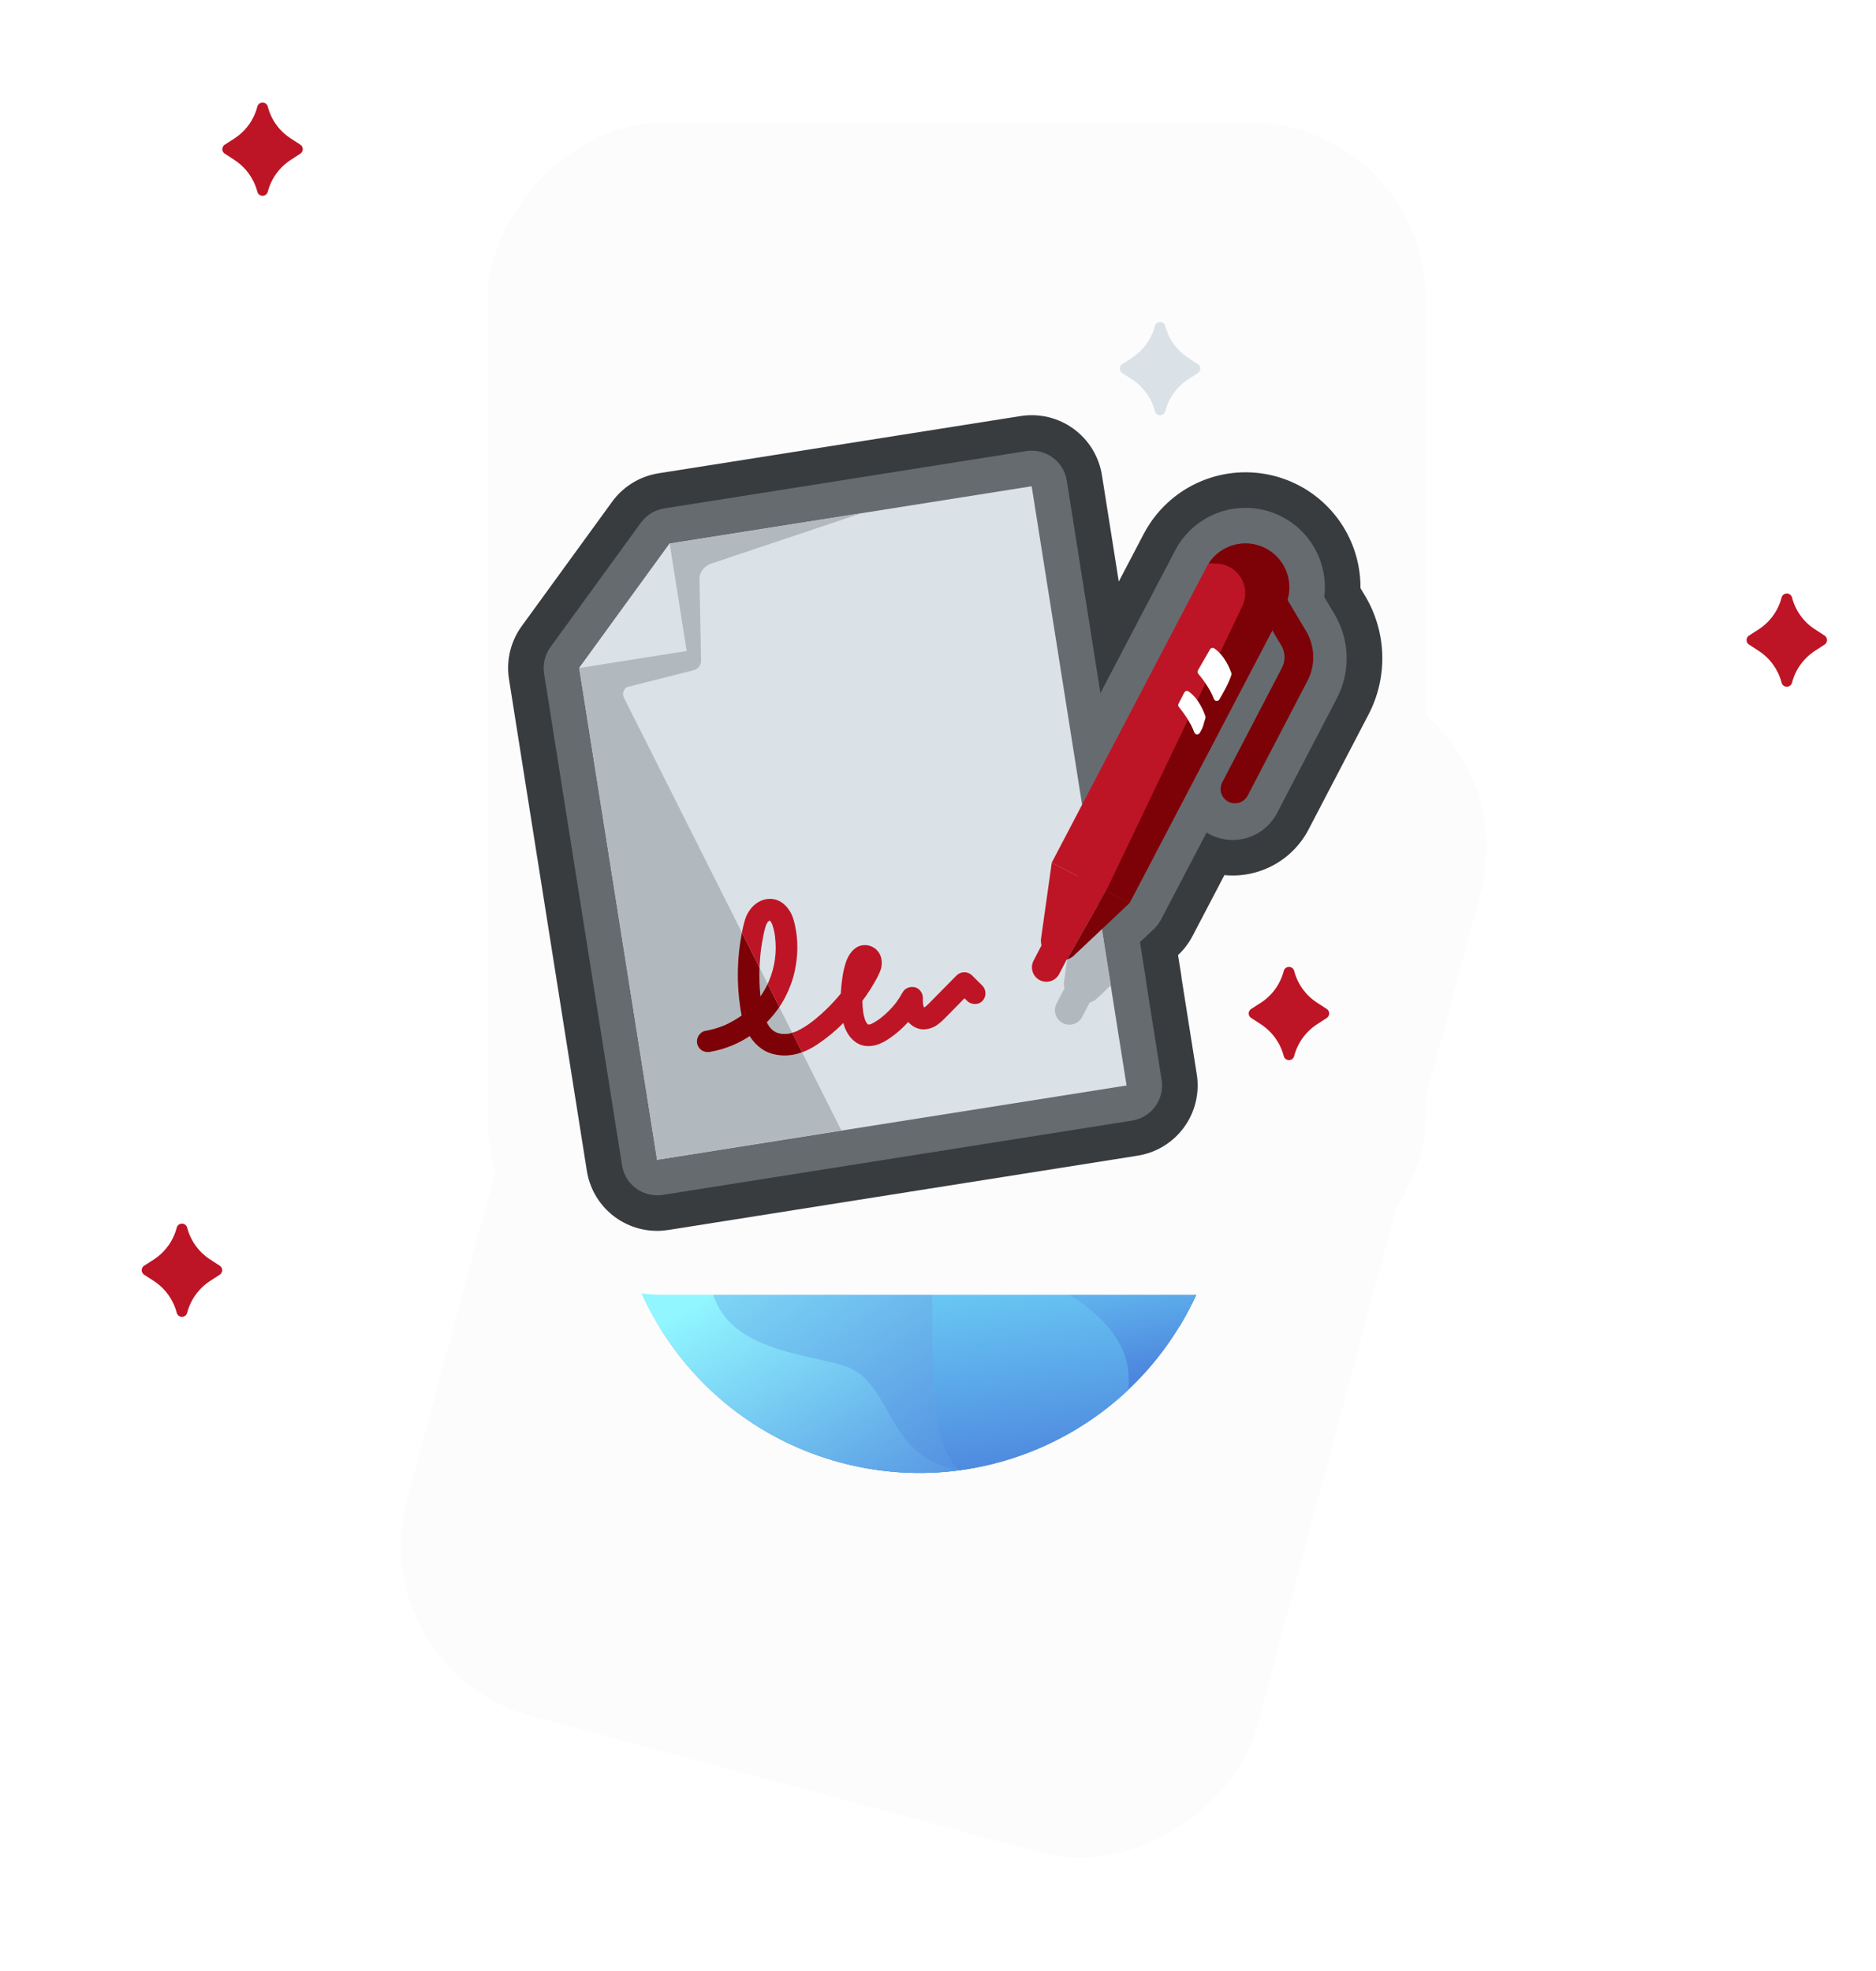 <svg width="256" height="269" viewBox="0 0 256 269" fill="none" xmlns="http://www.w3.org/2000/svg">
<g filter="url(#filter0_d_3687_16635)">
<g clip-path="url(#clip0_3687_16635)">
<rect width="120" height="166" rx="24" transform="matrix(-0.966 -0.259 -0.259 0.966 208.245 34.712)" fill="#FCFCFD"/>
<path d="M114.706 135.606C92.559 129.672 79.417 106.908 85.351 84.761C91.285 62.614 114.049 49.471 136.196 55.405C158.343 61.339 171.486 84.103 165.552 106.25C159.618 128.397 136.853 141.54 114.706 135.606Z" fill="url(#paint0_linear_3687_16635)"/>
<path fill-rule="evenodd" clip-rule="evenodd" d="M166.879 92.651C162.291 93.69 157.648 91.927 152.95 87.361C145.156 79.787 143.476 75.738 132.784 80.113C122.092 84.489 117.26 76.414 111.438 69.466C108.907 66.445 104.893 63.539 100.561 62.278C93.365 67.66 87.857 75.407 85.351 84.761C83.426 91.944 83.508 99.193 85.254 105.911C121.885 111.678 147.104 115.413 160.911 117.116C162.921 113.814 164.501 110.174 165.552 106.251C166.773 101.693 167.186 97.109 166.879 92.651Z" fill="url(#paint1_linear_3687_16635)"/>
<path fill-rule="evenodd" clip-rule="evenodd" d="M99.866 77.405L113.548 71.827L117.57 68.127L121.228 72.487L125.107 90.983L95.665 85.381L99.866 77.405Z" fill="url(#paint2_linear_3687_16635)"/>
<path opacity="0.1" d="M122.341 106.85C114.257 104.684 109.46 96.375 111.626 88.291C113.792 80.207 122.101 75.41 130.185 77.576C138.268 79.742 143.065 88.051 140.899 96.135C138.733 104.218 130.424 109.016 122.341 106.85Z" fill="url(#paint3_linear_3687_16635)"/>
<path d="M123.733 101.922C118.344 100.478 115.146 94.939 116.59 89.549C118.034 84.16 123.573 80.962 128.962 82.406C134.351 83.85 137.549 89.389 136.105 94.779C134.661 100.168 129.122 103.366 123.733 101.922Z" fill="url(#paint4_linear_3687_16635)"/>
<path fill-rule="evenodd" clip-rule="evenodd" d="M110.194 83.535L117.008 75.97L117.57 68.127L121.228 72.487L125.107 90.983L95.665 85.381L110.194 83.535Z" fill="url(#paint5_linear_3687_16635)"/>
<path fill-rule="evenodd" clip-rule="evenodd" d="M156.133 109.135C159.864 102.221 161.211 95.792 160.174 89.847L160.67 89.604C162.773 95.288 162.675 101.301 160.379 107.643L157.973 108.733L156.133 109.135Z" fill="url(#paint6_linear_3687_16635)"/>
<path fill-rule="evenodd" clip-rule="evenodd" d="M156.133 109.135C159.864 102.221 161.211 95.792 160.174 89.847C161.732 95.426 160.999 101.721 157.973 108.733C157.973 108.733 157.36 108.867 156.133 109.135Z" fill="url(#paint7_linear_3687_16635)"/>
<path fill-rule="evenodd" clip-rule="evenodd" d="M160.597 89.964C158.895 90.695 158.017 91.599 157.961 92.675C157.304 92.108 157.068 91.482 157.251 90.797C157.527 89.769 159.022 88.9 160.514 89.694L160.551 89.827L160.597 89.964Z" fill="url(#paint8_linear_3687_16635)"/>
<path fill-rule="evenodd" clip-rule="evenodd" d="M160.821 89.55C158.933 87.656 157.182 87.489 155.568 89.05C157.009 88.898 158.104 89.003 158.854 89.365C159.604 89.727 160.248 89.852 160.784 89.74L160.821 89.55Z" fill="url(#paint9_linear_3687_16635)"/>
<path fill-rule="evenodd" clip-rule="evenodd" d="M160.563 90.016C160.835 88.563 160.688 87.484 160.123 86.779C159.557 86.073 158.495 85.943 156.936 86.388C158.64 87.042 159.618 87.859 159.87 88.837C160.122 89.816 160.353 90.209 160.563 90.016Z" fill="url(#paint10_linear_3687_16635)"/>
<path fill-rule="evenodd" clip-rule="evenodd" d="M160.763 89.616C162.196 88.114 163.357 87.811 164.247 88.708C164.217 87.641 163.774 87.005 162.918 86.798C162.062 86.591 161.234 87.517 160.436 89.574L160.763 89.616Z" fill="url(#paint11_linear_3687_16635)"/>
<path fill-rule="evenodd" clip-rule="evenodd" d="M160.692 89.913C162.435 89.826 163.399 90.535 163.586 92.039C164.368 91.08 164.344 90.198 163.516 89.392C162.687 88.586 161.625 88.684 160.329 89.686L160.692 89.913Z" fill="url(#paint12_linear_3687_16635)"/>
<path d="M160.687 90.19C160.465 90.131 160.334 89.903 160.393 89.682C160.453 89.46 160.68 89.329 160.902 89.388C161.123 89.448 161.255 89.675 161.195 89.897C161.136 90.118 160.908 90.25 160.687 90.19Z" fill="url(#paint13_linear_3687_16635)"/>
<path d="M160.116 90.181C159.894 90.121 159.763 89.894 159.822 89.672C159.881 89.451 160.109 89.32 160.33 89.379C160.552 89.438 160.683 89.666 160.624 89.887C160.565 90.109 160.337 90.24 160.116 90.181Z" fill="url(#paint14_linear_3687_16635)"/>
<path fill-rule="evenodd" clip-rule="evenodd" d="M94.772 67.524C90.43 72.277 87.132 78.113 85.351 84.761C84.573 87.665 84.123 90.579 83.978 93.465C87.403 94.276 89.558 94.487 90.445 94.101C92.15 93.357 104.139 92.628 126.414 91.912C119.086 86.436 113.863 82.648 110.744 80.55L102.739 69.713L98.09 70.398L94.772 67.524Z" fill="url(#paint15_linear_3687_16635)"/>
<path fill-rule="evenodd" clip-rule="evenodd" d="M93.968 68.43C90.022 73.011 87.02 78.53 85.351 84.761C84.573 87.665 84.123 90.579 83.978 93.465C87.403 94.275 89.558 94.487 90.445 94.1C92.15 93.357 104.14 92.628 126.414 91.912L107.346 83.158L94.888 81.307L97.341 75.018L93.968 68.43Z" fill="url(#paint16_linear_3687_16635)"/>
<path fill-rule="evenodd" clip-rule="evenodd" d="M166.707 100.192C156.942 95.705 144.535 93.078 129.486 92.311C144.59 102.055 155.085 110.291 160.97 117.019C162.952 113.743 164.511 110.135 165.552 106.251C166.093 104.232 166.475 102.208 166.707 100.192Z" fill="url(#paint17_linear_3687_16635)"/>
<path fill-rule="evenodd" clip-rule="evenodd" d="M141.569 108.436L143.433 108.164L145.909 107.244C148.642 101.077 149.158 95.086 147.458 89.269L146.945 89.477C147.566 95.48 145.773 101.8 141.569 108.436Z" fill="url(#paint18_linear_3687_16635)"/>
<path fill-rule="evenodd" clip-rule="evenodd" d="M141.57 108.436C142.812 108.254 143.433 108.163 143.433 108.163C146.94 101.379 148.111 95.151 146.946 89.477C147.566 95.48 145.774 101.799 141.57 108.436Z" fill="url(#paint19_linear_3687_16635)"/>
<path fill-rule="evenodd" clip-rule="evenodd" d="M147.36 89.624L147.323 89.483L147.296 89.348C145.863 88.452 144.31 89.215 143.964 90.221C143.733 90.891 143.925 91.532 144.541 92.143C144.671 91.074 145.611 90.234 147.36 89.624Z" fill="url(#paint20_linear_3687_16635)"/>
<path fill-rule="evenodd" clip-rule="evenodd" d="M147.329 89.302C146.118 86.917 144.504 86.218 142.487 87.204C143.904 87.505 144.913 87.943 145.515 88.519C146.117 89.095 146.69 89.412 147.235 89.472L147.329 89.302Z" fill="url(#paint21_linear_3687_16635)"/>
<path fill-rule="evenodd" clip-rule="evenodd" d="M147.345 89.57C147.913 88.205 147.994 87.119 147.588 86.311C147.181 85.504 146.169 85.155 144.552 85.266C146.083 86.26 146.87 87.262 146.913 88.272C146.955 89.282 147.1 89.715 147.345 89.57Z" fill="url(#paint22_linear_3687_16635)"/>
<path fill-rule="evenodd" clip-rule="evenodd" d="M147.549 89.288C149.083 87.889 150.263 87.668 151.088 88.624C151.132 87.559 150.735 86.893 149.895 86.627C149.055 86.361 148.166 87.226 147.225 89.223L147.549 89.288Z" fill="url(#paint23_linear_3687_16635)"/>
<path fill-rule="evenodd" clip-rule="evenodd" d="M147.458 89.579C149.202 89.614 150.115 90.388 150.196 91.901C151.043 91 151.081 90.118 150.311 89.256C149.541 88.394 148.474 88.418 147.112 89.327L147.458 89.579Z" fill="url(#paint24_linear_3687_16635)"/>
<path d="M147.46 89.864C147.239 89.804 147.107 89.577 147.167 89.355C147.226 89.134 147.454 89.002 147.675 89.062C147.897 89.121 148.028 89.349 147.969 89.57C147.909 89.792 147.682 89.923 147.46 89.864Z" fill="url(#paint25_linear_3687_16635)"/>
<path d="M146.892 89.814C146.67 89.755 146.539 89.527 146.598 89.306C146.658 89.085 146.885 88.953 147.107 89.012C147.328 89.072 147.46 89.299 147.4 89.521C147.341 89.742 147.113 89.874 146.892 89.814Z" fill="url(#paint26_linear_3687_16635)"/>
<path fill-rule="evenodd" clip-rule="evenodd" d="M164.18 110.47C163.745 109.026 162.522 107.883 160.511 107.041C155.184 104.812 158.328 98.887 150.955 97.933C143.582 96.98 135.186 93.406 129.552 92.345L140.742 107.572L162.639 113.979C163.202 112.843 163.717 111.672 164.18 110.47Z" fill="url(#paint27_linear_3687_16635)"/>
<path fill-rule="evenodd" clip-rule="evenodd" d="M163.295 112.59C142.67 93.185 116.452 84.947 84.641 87.875C80.668 109.003 93.597 129.95 114.706 135.606C134.647 140.949 155.089 130.826 163.295 112.59Z" fill="url(#paint28_linear_3687_16635)"/>
<path fill-rule="evenodd" clip-rule="evenodd" d="M132.22 136.476C128.88 133.099 127.558 127.42 128.286 120.397C129.986 104.014 125.081 96.721 104.125 97.048C91.385 97.247 84.802 94.721 84.374 89.469C81.323 110.047 94.128 130.092 114.707 135.606C120.611 137.188 126.559 137.414 132.22 136.476Z" fill="url(#paint29_linear_3687_16635)"/>
<path fill-rule="evenodd" clip-rule="evenodd" d="M153.932 125.718C154.593 120.857 151.991 116.564 146.125 112.841C133.923 105.096 133.756 92.418 120.845 94.51C112.237 95.906 106.147 96.739 102.575 97.011C118.568 96.801 126.744 101.101 127.103 109.911C127.552 120.95 126.299 132.36 130.907 136.672C139.571 135.52 147.633 131.646 153.932 125.718Z" fill="url(#paint30_linear_3687_16635)"/>
<path fill-rule="evenodd" clip-rule="evenodd" d="M130.946 136.667C120.504 135.005 122.03 124.219 114.819 122.287C107.592 120.35 97.97 119.783 96.78 110.305C96.077 104.712 91.793 99.667 83.928 95.169C83.765 113.64 96.037 130.604 114.707 135.606C120.17 137.07 125.67 137.373 130.946 136.667L130.946 136.667Z" fill="url(#paint31_linear_3687_16635)"/>
<path fill-rule="evenodd" clip-rule="evenodd" d="M160.465 77.65C160.196 75.364 159.169 74.165 157.385 74.055C154.708 73.89 154.851 76.339 152.108 73.987C149.366 71.634 146.162 73.817 146.162 73.817C146.162 73.817 150.93 75.095 160.465 77.65Z" fill="url(#paint32_linear_3687_16635)"/>
<path fill-rule="evenodd" clip-rule="evenodd" d="M114.642 59.165C125.462 62.064 130.872 63.514 130.872 63.514C130.872 63.514 128.962 59.551 124.933 60.306C120.903 61.062 122.433 58.736 119.708 57.38C117.892 56.476 116.203 57.071 114.642 59.165Z" fill="url(#paint33_linear_3687_16635)"/>
</g>
</g>
<g clip-path="url(#clip1_3687_16635)">
<rect width="128" height="160" rx="24" transform="matrix(-1 8.74228e-08 8.74228e-08 1 194.524 16.71)" fill="#FCFCFD"/>
<path d="M89.662 163.14C88.509 163.136 87.395 162.722 86.52 161.972C85.644 161.222 85.064 160.184 84.885 159.046L75.291 98.514C75.291 98.476 75.28 98.436 75.275 98.398L74.246 91.93C74.147 91.301 74.172 90.658 74.321 90.038C74.469 89.419 74.739 88.835 75.114 88.32L87.459 71.338C88.212 70.297 89.349 69.597 90.618 69.393L97.206 68.351L97.324 68.334L140.02 61.572C140.65 61.471 141.293 61.496 141.913 61.644C142.533 61.793 143.118 62.062 143.634 62.437C144.15 62.811 144.587 63.284 144.92 63.828C145.253 64.371 145.475 64.975 145.575 65.605L150.164 94.601L160.357 75.134C160.519 74.823 160.701 74.512 160.892 74.219C162.17 72.266 164.044 70.776 166.236 69.974C168.428 69.172 170.82 69.099 173.057 69.766C175.294 70.434 177.255 71.806 178.649 73.679C180.043 75.551 180.794 77.824 180.792 80.158C180.792 80.6 180.765 81.042 180.711 81.481L182.078 83.774C183.122 85.511 183.701 87.487 183.76 89.513C183.818 91.538 183.354 93.545 182.412 95.339L174.261 110.977C173.427 112.578 171.991 113.782 170.27 114.324C168.548 114.867 166.681 114.703 165.08 113.87C164.933 113.793 164.786 113.712 164.651 113.627L158.427 125.514C158.177 125.991 157.85 126.424 157.458 126.794L155.561 128.581L156.375 133.726C156.399 133.873 156.416 134.032 156.425 134.187L158.517 147.39C158.617 148.019 158.591 148.662 158.443 149.282C158.294 149.901 158.024 150.486 157.65 151.001C157.275 151.516 156.803 151.953 156.259 152.286C155.716 152.619 155.113 152.841 154.483 152.941L90.422 163.084C90.171 163.122 89.916 163.14 89.662 163.14ZM84.893 97.113L93.704 152.738L148.184 144.113L146.772 135.258C146.747 135.106 146.73 134.953 146.722 134.8L145.576 127.569C145.454 126.788 145.524 125.99 145.78 125.242C146.036 124.495 146.471 123.822 147.046 123.281L150.214 120.289L169.145 84.127C169.512 83.427 170.044 82.827 170.694 82.379C170.681 81.749 170.79 81.123 171.015 80.534C171.064 80.41 171.089 80.277 171.09 80.143C171.09 79.9 171.012 79.663 170.867 79.468C170.722 79.272 170.518 79.129 170.285 79.059C170.052 78.988 169.803 78.995 169.574 79.078C169.345 79.161 169.15 79.316 169.016 79.519C169.002 79.539 168.985 79.567 168.958 79.616L151.962 112.087C151.489 112.99 150.743 113.722 149.831 114.177C148.918 114.632 147.885 114.789 146.879 114.623C145.872 114.458 144.943 113.98 144.224 113.257C143.505 112.533 143.032 111.602 142.873 110.594L136.751 71.916L98.731 77.936L98.61 77.953L94.126 78.662L84.15 92.394L84.877 96.997L84.893 97.113Z" fill="#393C3F"/>
<path d="M89.659 167.99C87.349 167.988 85.116 167.163 83.36 165.663C81.605 164.162 80.442 162.084 80.082 159.803L70.497 99.267C70.488 99.213 70.481 99.157 70.472 99.103L69.456 92.68C69.257 91.421 69.308 90.136 69.605 88.897C69.903 87.657 70.442 86.489 71.191 85.458L83.53 68.477C85.043 66.396 87.32 65.001 89.862 64.597L96.45 63.555L96.615 63.53L139.271 56.784C141.812 56.382 144.409 57.006 146.49 58.518C148.572 60.031 149.967 62.308 150.37 64.849L152.669 79.371L156.064 72.885C156.3 72.431 156.559 71.99 156.839 71.562C158.688 68.734 161.4 66.578 164.573 65.415C167.746 64.253 171.209 64.147 174.447 65.112C177.686 66.077 180.526 68.062 182.544 70.772C184.563 73.482 185.653 76.771 185.651 80.15C185.651 80.188 185.651 80.226 185.651 80.265L186.254 81.276C187.726 83.722 188.542 86.506 188.625 89.359C188.708 92.213 188.053 95.039 186.726 97.567L178.564 113.216C177.488 115.278 175.82 116.972 173.775 118.081C171.73 119.189 169.4 119.661 167.085 119.437L162.726 127.763C162.226 128.718 161.571 129.583 160.787 130.322L160.754 130.353L161.174 132.964C161.208 133.179 161.236 133.395 161.255 133.612L163.313 146.628C163.512 147.886 163.462 149.172 163.164 150.41C162.867 151.649 162.328 152.818 161.579 153.848C160.83 154.879 159.885 155.752 158.799 156.418C157.712 157.083 156.506 157.529 155.247 157.728L91.186 167.871C90.682 167.95 90.173 167.991 89.663 167.991L89.659 167.99ZM80.073 97.699L80.08 97.758L89.665 158.286L80.073 97.699ZM89.688 96.402L97.73 147.189L142.626 140.082L141.982 136.017C141.947 135.801 141.921 135.585 141.902 135.369L140.788 128.326C140.54 126.767 140.678 125.171 141.187 123.676C141.697 122.182 142.564 120.835 143.713 119.752L144.5 119.017C142.835 118.445 141.357 117.429 140.225 116.08C139.094 114.731 138.352 113.099 138.079 111.359L132.715 77.464L99.493 82.725L99.325 82.75L96.873 83.138L89.257 93.62L89.672 96.238C89.672 96.29 89.681 96.346 89.688 96.402ZM151.55 134.268L151.565 134.499L151.599 134.712L151.584 134.481L151.55 134.268ZM160.132 111.815L154.136 123.269L153.057 124.285L154.136 123.268L160.132 111.815ZM175.93 80.422C175.901 81.057 175.77 81.683 175.542 82.275L175.601 84.897L173.438 86.384L160.996 110.145L162.76 106.764L167.186 109.482C167.23 109.509 167.274 109.534 167.319 109.557C167.675 109.746 168.082 109.818 168.481 109.76C168.791 109.718 169.086 109.603 169.341 109.424C169.597 109.245 169.806 109.008 169.951 108.731L178.107 93.093C178.664 92.032 178.939 90.845 178.904 89.647C178.869 88.449 178.527 87.28 177.909 86.253L175.69 82.533L175.892 80.883C175.911 80.726 175.924 80.575 175.93 80.422ZM175.87 79.288C175.907 79.546 175.927 79.805 175.93 80.065C175.928 79.805 175.91 79.546 175.874 79.288H175.87ZM175.87 79.278C175.869 79.282 175.869 79.285 175.87 79.288C175.87 79.284 175.872 79.279 175.874 79.275L175.87 79.278ZM164.783 77.136C164.745 77.204 164.706 77.272 164.671 77.339C164.712 77.27 164.749 77.203 164.787 77.136H164.783ZM165.171 76.551C165.106 76.637 165.045 76.725 164.984 76.814C165.049 76.723 165.111 76.637 165.175 76.551H165.171ZM117.167 70.103L98.029 73.134L97.91 73.151L97.967 73.142L117.167 70.103Z" fill="#393C3F"/>
<path d="M89.662 163.14C88.509 163.136 87.395 162.722 86.52 161.972C85.644 161.222 85.064 160.184 84.885 159.046L75.291 98.514C75.291 98.476 75.28 98.436 75.275 98.398L74.246 91.93C74.147 91.301 74.172 90.658 74.321 90.038C74.469 89.419 74.739 88.835 75.114 88.32L87.459 71.338C88.212 70.297 89.349 69.597 90.618 69.393L97.206 68.351L97.324 68.334L140.02 61.572C140.65 61.471 141.293 61.496 141.913 61.644C142.533 61.793 143.118 62.062 143.634 62.437C144.15 62.811 144.587 63.284 144.92 63.828C145.253 64.371 145.475 64.975 145.575 65.605L150.164 94.601L160.357 75.134C160.519 74.823 160.701 74.512 160.892 74.219C162.17 72.266 164.044 70.776 166.236 69.974C168.428 69.172 170.82 69.099 173.057 69.766C175.294 70.434 177.255 71.806 178.649 73.679C180.043 75.551 180.794 77.824 180.792 80.158C180.792 80.6 180.765 81.042 180.711 81.481L182.078 83.774C183.122 85.511 183.701 87.487 183.76 89.513C183.818 91.538 183.354 93.545 182.412 95.339L174.261 110.977C173.427 112.578 171.991 113.782 170.27 114.324C168.548 114.867 166.681 114.703 165.08 113.87C164.933 113.793 164.786 113.712 164.651 113.627L158.427 125.514C158.177 125.991 157.85 126.424 157.458 126.794L155.561 128.581L156.375 133.726C156.399 133.873 156.416 134.032 156.425 134.187L158.517 147.39C158.617 148.019 158.591 148.662 158.443 149.282C158.294 149.901 158.024 150.486 157.65 151.001C157.275 151.516 156.803 151.953 156.259 152.286C155.716 152.619 155.113 152.841 154.483 152.941L90.422 163.084C90.171 163.122 89.916 163.14 89.662 163.14ZM84.893 97.113L93.704 152.738L148.184 144.113L146.772 135.258C146.747 135.106 146.73 134.953 146.722 134.8L145.576 127.569C145.454 126.788 145.524 125.99 145.78 125.242C146.036 124.495 146.471 123.822 147.046 123.281L150.214 120.289L169.145 84.127C169.512 83.427 170.044 82.827 170.694 82.379C170.681 81.749 170.79 81.123 171.015 80.534C171.064 80.41 171.089 80.277 171.09 80.143C171.09 79.9 171.012 79.663 170.867 79.468C170.722 79.272 170.518 79.129 170.285 79.059C170.052 78.988 169.803 78.995 169.574 79.078C169.345 79.161 169.15 79.316 169.016 79.519C169.002 79.539 168.985 79.567 168.958 79.616L151.962 112.087C151.489 112.99 150.743 113.722 149.831 114.177C148.918 114.632 147.885 114.789 146.879 114.623C145.872 114.458 144.943 113.98 144.224 113.257C143.505 112.533 143.032 111.602 142.873 110.594L136.751 71.916L98.731 77.936L98.61 77.953L94.126 78.662L84.15 92.394L84.877 96.997L84.893 97.113Z" fill="#666B70"/>
<path d="M153.73 148.147L101.24 156.455L98.214 156.935L89.669 158.287L80.084 97.755H80.086L79.042 91.168L84.707 83.371L86.596 80.772L87.846 79.053L88.634 77.969L91.384 74.185L97.97 73.142L97.971 73.143L104.619 72.091L117.597 70.037L140.783 66.365L149.551 121.75L152.017 137.326L153.73 148.147Z" fill="#DAE2E7"/>
<path d="M151.584 134.481L149.555 136.392C149.295 136.59 149.001 136.739 148.688 136.833L147.672 138.791C147.553 139.021 147.389 139.225 147.191 139.391C146.993 139.557 146.764 139.682 146.517 139.76C146.27 139.838 146.01 139.866 145.753 139.843C145.495 139.821 145.244 139.747 145.015 139.628C144.785 139.508 144.582 139.345 144.415 139.146C144.249 138.948 144.124 138.719 144.046 138.472C143.968 138.225 143.94 137.966 143.963 137.708C143.985 137.45 144.059 137.2 144.178 136.97L145.259 134.889C145.196 134.634 145.169 134.373 145.179 134.111L146.662 123.595L149.12 118.904L151.584 134.481Z" fill="#B1B9BF"/>
<path d="M93.701 88.847L93.341 88.438C93.363 88.412 93.383 88.385 93.404 88.357L93.701 88.847Z" fill="#B1B9BF"/>
<path d="M98.643 140.035L98.865 139.938C98.909 139.92 98.951 139.904 98.994 139.885L98.643 140.035Z" fill="#B1B9BF"/>
<path d="M101.597 138.304L101.303 138.535L101.407 138.451C101.466 138.404 101.532 138.354 101.597 138.304Z" fill="#B1B9BF"/>
<path d="M103.604 136.235C103.527 136.335 103.449 136.434 103.373 136.529C103.413 136.478 103.454 136.425 103.491 136.372C103.527 136.319 103.567 136.282 103.604 136.235Z" fill="#B1B9BF"/>
<path d="M103.838 136.536L103.869 136.754C103.876 136.813 103.882 136.872 103.891 136.93C103.875 136.8 103.856 136.669 103.838 136.536Z" fill="#B1B9BF"/>
<path d="M104.415 139.072C104.436 139.118 104.456 139.162 104.475 139.206L104.564 139.425L104.415 139.072Z" fill="#B1B9BF"/>
<path d="M103.778 135.977C103.649 134.681 103.607 133.378 103.653 132.077L104.761 134.282C104.479 134.872 104.15 135.438 103.778 135.977Z" fill="#B1B9BF"/>
<path d="M105.325 140.526C105.377 140.566 105.431 140.606 105.487 140.644C105.543 140.682 105.577 140.719 105.624 140.756C105.524 140.679 105.425 140.601 105.325 140.526Z" fill="#B1B9BF"/>
<path d="M105.813 140.868L105.977 140.93C106.04 140.961 106.103 140.989 106.166 141.017L105.813 140.868Z" fill="#B1B9BF"/>
<path d="M106.426 141.08C106.49 141.08 106.555 141.095 106.62 141.099C106.685 141.104 106.751 141.124 106.818 141.132L106.426 141.08Z" fill="#B1B9BF"/>
<path d="M104.694 139.466C105.305 138.845 105.857 138.168 106.344 137.446L108.108 140.955C107.915 141.011 107.719 141.057 107.52 141.092C107.588 141.092 107.654 141.08 107.719 141.071L107.326 141.124C107.388 141.115 107.451 141.105 107.512 141.093C107.215 141.121 106.916 141.121 106.619 141.093C106.401 141.054 106.187 140.998 105.978 140.924C105.808 140.84 105.644 140.744 105.487 140.637C105.317 140.49 105.159 140.33 105.014 140.158C105.048 140.207 105.085 140.255 105.12 140.305C105.042 140.207 104.966 140.108 104.889 140.011C104.928 140.062 104.969 140.111 105.013 140.158C104.871 139.956 104.743 139.745 104.629 139.526L104.694 139.466Z" fill="#B1B9BF"/>
<path d="M109.453 143.624L114.804 154.271L98.209 156.935L89.664 158.287L80.08 97.755L79.036 91.168L84.701 83.377L86.591 80.778L87.84 79.058L88.628 77.975L91.378 74.191L97.965 73.148L104.611 72.095L117.59 70.037L97.042 76.924C96.632 77.061 96.267 77.307 95.986 77.635C95.704 77.964 95.516 78.362 95.443 78.788L95.666 90.154C95.672 90.454 95.576 90.747 95.394 90.986C95.212 91.224 94.954 91.394 94.664 91.468L85.523 93.784C85.295 93.939 85.132 94.173 85.063 94.44C84.994 94.707 85.024 94.991 85.148 95.237L101.245 127.283C100.582 130.637 100.502 134.079 101.007 137.46C101.06 137.836 101.124 138.216 101.21 138.591C100.473 139.117 99.685 139.569 98.858 139.937C97.998 140.291 97.101 140.549 96.185 140.709C95.841 140.769 95.474 141.097 95.303 141.388C95.107 141.733 95.054 142.142 95.156 142.526C95.261 142.896 95.504 143.212 95.835 143.408C96.186 143.59 96.589 143.642 96.975 143.555C98.878 143.213 100.691 142.486 102.303 141.419C102.732 142.104 103.292 142.698 103.953 143.164C104.73 143.718 105.667 143.968 106.606 144.046C107.575 144.119 108.548 143.975 109.453 143.624Z" fill="#B1B9BF"/>
<path d="M108.11 140.955C107.916 141.012 107.72 141.057 107.522 141.092C107.589 141.092 107.656 141.08 107.72 141.071L107.328 141.124C107.39 141.115 107.453 141.105 107.513 141.093C107.216 141.121 106.917 141.121 106.621 141.093C106.687 141.107 106.752 141.118 106.819 141.126L106.427 141.074C106.491 141.074 106.556 141.089 106.621 141.093C106.403 141.055 106.188 140.998 105.98 140.924C106.043 140.955 106.106 140.983 106.169 141.011L105.817 140.864L105.98 140.926C105.81 140.841 105.646 140.746 105.489 140.639C105.533 140.677 105.578 140.714 105.626 140.751C105.526 140.674 105.427 140.596 105.332 140.522C105.383 140.561 105.437 140.601 105.493 140.639C105.323 140.492 105.165 140.332 105.02 140.16C105.054 140.208 105.09 140.257 105.126 140.307C105.048 140.208 104.971 140.11 104.895 140.013C104.934 140.064 104.975 140.113 105.018 140.16C104.877 139.958 104.749 139.747 104.635 139.528L104.698 139.465C105.308 138.844 105.859 138.168 106.346 137.446L104.758 134.283C104.476 134.872 104.147 135.439 103.775 135.976C103.646 134.681 103.604 133.378 103.65 132.076L101.242 127.284C100.579 130.638 100.499 134.08 101.004 137.461C101.057 137.837 101.121 138.217 101.207 138.591C100.47 139.118 99.682 139.569 98.855 139.938C98.899 139.92 98.941 139.904 98.984 139.885L98.633 140.032L98.855 139.935C97.995 140.289 97.099 140.547 96.182 140.707C95.838 140.767 95.471 141.095 95.3 141.386C95.104 141.731 95.051 142.14 95.153 142.524C95.258 142.894 95.501 143.21 95.832 143.406C96.183 143.588 96.587 143.64 96.972 143.553C98.875 143.211 100.688 142.484 102.3 141.417C102.729 142.102 103.289 142.695 103.95 143.162C104.727 143.716 105.664 143.966 106.603 144.044C107.571 144.114 108.543 143.967 109.448 143.613L108.11 140.955ZM104.557 139.425L104.41 139.072C104.43 139.118 104.451 139.162 104.47 139.206L104.557 139.425ZM103.885 136.926C103.869 136.795 103.85 136.664 103.832 136.532L103.863 136.75C103.876 136.813 103.882 136.872 103.891 136.93L103.885 136.926ZM103.601 136.231C103.525 136.331 103.447 136.429 103.371 136.525C103.41 136.473 103.451 136.42 103.488 136.367C103.525 136.314 103.57 136.282 103.607 136.235L103.601 136.231ZM101.595 138.299L101.301 138.53L101.405 138.446C101.47 138.403 101.536 138.353 101.601 138.303L101.595 138.299Z" fill="#7C0207"/>
<path d="M98.865 139.938C98.909 139.92 98.951 139.904 98.994 139.885L98.643 140.032L98.865 139.938Z" fill="#BD1525"/>
<path d="M101.401 138.451C101.466 138.404 101.532 138.354 101.597 138.304L101.303 138.535L101.401 138.451Z" fill="#BD1525"/>
<path d="M103.491 136.375C103.532 136.329 103.567 136.282 103.604 136.235C103.527 136.335 103.449 136.434 103.373 136.529C103.413 136.481 103.454 136.428 103.491 136.375Z" fill="#BD1525"/>
<path d="M103.869 136.752C103.876 136.811 103.882 136.87 103.891 136.929C103.875 136.798 103.856 136.667 103.838 136.535L103.869 136.752Z" fill="#BD1525"/>
<path d="M104.474 139.206L104.562 139.425L104.415 139.072C104.434 139.118 104.455 139.162 104.474 139.206Z" fill="#BD1525"/>
<path d="M105.021 140.165C105.055 140.213 105.092 140.262 105.127 140.312C105.049 140.213 104.973 140.115 104.896 140.018C104.936 140.069 104.977 140.118 105.02 140.165H105.021Z" fill="#BD1525"/>
<path d="M105.488 140.644C105.532 140.682 105.578 140.719 105.625 140.756C105.525 140.679 105.427 140.601 105.331 140.526C105.378 140.566 105.432 140.606 105.488 140.644Z" fill="#BD1525"/>
<path d="M105.977 140.93C106.04 140.961 106.103 140.989 106.166 141.017L105.813 140.87L105.977 140.93Z" fill="#BD1525"/>
<path d="M106.62 141.099C106.686 141.113 106.751 141.124 106.818 141.132L106.426 141.08C106.49 141.088 106.555 141.095 106.62 141.099Z" fill="#BD1525"/>
<path d="M107.518 141.092C107.586 141.092 107.652 141.08 107.717 141.072L107.324 141.124C107.386 141.116 107.449 141.105 107.509 141.094L107.518 141.092Z" fill="#BD1525"/>
<path d="M108.229 133.418C107.989 134.225 107.683 135.012 107.314 135.77C107.032 136.352 106.707 136.912 106.343 137.447L104.755 134.283C104.82 134.151 104.883 134.016 104.94 133.881C104.941 133.878 104.941 133.876 104.94 133.873C105.742 131.968 106.025 129.884 105.762 127.833C105.763 127.829 105.763 127.824 105.762 127.82C105.69 127.243 105.557 126.675 105.367 126.125C105.302 125.99 105.228 125.859 105.146 125.734C105.117 125.702 105.086 125.671 105.053 125.64L105.011 125.652C104.971 125.674 104.933 125.696 104.895 125.722C104.856 125.749 104.801 125.812 104.748 125.86C104.679 125.969 104.614 126.081 104.555 126.197V126.207C104.382 126.707 104.25 127.22 104.158 127.74C104.043 128.308 103.945 128.879 103.864 129.454C103.752 130.326 103.681 131.2 103.651 132.077L101.243 127.285C101.283 127.085 101.324 126.883 101.367 126.682C101.545 125.853 101.765 124.969 102.268 124.274C102.585 123.803 103 123.407 103.486 123.114C103.969 122.83 104.518 122.678 105.078 122.673C105.604 122.677 106.118 122.823 106.568 123.095C106.999 123.373 107.368 123.737 107.652 124.164C108.073 124.752 108.309 125.487 108.464 126.198C108.811 127.747 108.895 129.343 108.712 130.92C108.619 131.764 108.457 132.599 108.229 133.418Z" fill="#BD1525"/>
<path d="M134.065 136.605C133.524 137.193 132.526 137.151 131.976 136.605C131.857 136.485 131.735 136.367 131.616 136.247C131.281 136.588 130.944 136.931 130.606 137.276C130.018 137.876 129.43 138.478 128.829 139.077C128.504 139.407 128.147 139.705 127.763 139.966C127.297 140.268 126.762 140.447 126.208 140.486C125.326 140.56 124.504 140.12 123.93 139.476C123.06 140.455 122.055 141.303 120.944 141.994C119.991 142.582 118.911 142.947 117.786 142.697C116.904 142.502 116.191 141.859 115.718 141.117C115.432 140.654 115.219 140.15 115.086 139.622C114 140.712 112.809 141.692 111.53 142.547C110.881 142.985 110.183 143.347 109.45 143.625L108.104 140.955C108.295 140.901 108.486 140.836 108.672 140.763C109.463 140.385 110.209 139.921 110.897 139.378C112.309 138.265 113.595 137.001 114.732 135.607C114.761 134.941 114.832 134.284 114.926 133.621C115.022 132.818 115.2 132.026 115.455 131.258C115.8 130.304 116.435 129.325 117.479 129.053C117.782 128.979 118.097 128.968 118.404 129.02C118.711 129.072 119.005 129.186 119.266 129.356C119.528 129.525 119.752 129.747 119.925 130.006C120.098 130.265 120.216 130.557 120.272 130.864C120.348 131.274 120.34 131.695 120.25 132.103C120.179 132.384 120.078 132.657 119.949 132.917C119.793 133.27 119.602 133.608 119.414 133.946C119.053 134.583 118.666 135.203 118.252 135.806C118.066 136.075 117.876 136.341 117.679 136.604C117.691 137.105 117.725 137.605 117.785 138.105C117.784 138.108 117.784 138.111 117.785 138.114C117.843 138.515 117.942 138.909 118.079 139.29C118.143 139.421 118.216 139.549 118.296 139.67C118.333 139.712 118.373 139.752 118.414 139.789C118.432 139.803 118.449 139.813 118.468 139.825L118.507 139.834C118.543 139.837 118.58 139.837 118.617 139.834C118.716 139.809 118.815 139.78 118.911 139.745C119.364 139.516 119.794 139.245 120.196 138.934C120.203 138.931 120.209 138.926 120.213 138.921C120.968 138.323 121.651 137.64 122.248 136.885C122.255 136.88 122.26 136.873 122.264 136.866C122.601 136.406 122.908 135.924 123.181 135.424C123.502 134.836 124.222 134.602 124.848 134.744C125.475 134.887 125.935 135.546 125.933 136.169C125.933 136.463 125.933 136.757 125.958 137.041C125.98 137.159 126.01 137.276 126.046 137.39C126.066 137.428 126.087 137.465 126.111 137.501C126.178 137.464 126.244 137.423 126.307 137.379C126.615 137.116 126.895 136.82 127.178 136.53L128.301 135.393L130.547 133.116C130.827 132.844 131.202 132.692 131.592 132.692C131.982 132.692 132.357 132.844 132.636 133.116L134.052 134.521C134.323 134.799 134.476 135.172 134.478 135.561C134.481 135.949 134.333 136.324 134.065 136.605Z" fill="#BD1525"/>
<path d="M91.383 74.185L93.704 88.847L79.042 91.168L91.383 74.185Z" fill="#DAE2E7"/>
<path d="M175.935 80.158C175.934 81.118 175.702 82.064 175.257 82.915L154.129 123.262L150.908 121.585L143.521 117.738L164.65 77.385C164.739 77.211 164.837 77.042 164.944 76.878C165.649 75.798 166.684 74.974 167.895 74.53C169.106 74.086 170.428 74.046 171.664 74.414C172.9 74.783 173.984 75.541 174.753 76.577C175.523 77.612 175.937 78.868 175.935 80.158Z" fill="#BD1525"/>
<path d="M150.556 112.781L154.05 114.6L144.536 132.931C144.417 133.16 144.254 133.364 144.056 133.53C143.858 133.697 143.629 133.823 143.382 133.9C143.135 133.978 142.876 134.007 142.618 133.984C142.36 133.961 142.109 133.888 141.88 133.769C141.651 133.649 141.447 133.486 141.28 133.288C141.114 133.09 140.988 132.861 140.911 132.614C140.833 132.368 140.804 132.108 140.827 131.85C140.849 131.593 140.923 131.342 141.042 131.112L150.556 112.781Z" fill="#BD1525"/>
<path d="M168.786 109.622C168.43 109.671 168.069 109.621 167.74 109.478C167.412 109.334 167.129 109.103 166.923 108.81C166.717 108.517 166.595 108.173 166.572 107.815C166.548 107.457 166.623 107.1 166.789 106.782L174.938 91.134C175.185 90.664 175.307 90.138 175.291 89.607C175.276 89.076 175.124 88.558 174.849 88.103L169.823 79.678C169.552 79.234 169.465 78.702 169.58 78.194C169.695 77.687 170.003 77.244 170.439 76.96C170.66 76.823 170.906 76.731 171.162 76.69C171.419 76.649 171.681 76.659 171.934 76.721C172.186 76.782 172.424 76.893 172.633 77.047C172.842 77.201 173.018 77.396 173.151 77.619L178.21 86.099C178.829 87.127 179.172 88.298 179.206 89.497C179.24 90.697 178.964 91.885 178.405 92.947L170.257 108.589C170.112 108.866 169.903 109.105 169.647 109.285C169.391 109.465 169.096 109.581 168.786 109.622Z" fill="#7C0207"/>
<path d="M150.911 121.585L145.61 130.961C145.192 131.095 144.747 131.126 144.315 131.052C143.882 130.978 143.473 130.801 143.123 130.535C142.773 130.27 142.492 129.925 142.304 129.528C142.115 129.131 142.025 128.695 142.041 128.256L143.524 117.738L150.911 121.585Z" fill="#BD1525"/>
<path d="M154.131 123.262L146.416 130.536C146.173 130.721 145.9 130.865 145.609 130.961L150.91 121.585L154.131 123.262Z" fill="#7C0207"/>
<path d="M175.938 80.157C175.937 81.118 175.705 82.064 175.26 82.915L154.132 123.262L150.911 121.585L151.08 121.291L169.532 82.717C169.822 82.108 169.957 81.437 169.923 80.764C169.89 80.09 169.689 79.436 169.338 78.86C168.988 78.283 168.5 77.804 167.918 77.463C167.335 77.123 166.678 76.934 166.004 76.912L164.948 76.878C165.653 75.798 166.688 74.975 167.899 74.532C169.11 74.088 170.431 74.048 171.667 74.416C172.903 74.785 173.986 75.543 174.756 76.578C175.525 77.612 175.94 78.868 175.938 80.157Z" fill="#7C0207"/>
<path d="M163.464 49.694L162.164 48.847L162.151 48.838C161.395 48.349 160.735 47.727 160.203 47.001L160.168 46.952C159.63 46.204 159.236 45.362 159.008 44.469C158.964 44.316 158.871 44.182 158.743 44.087C158.616 43.992 158.461 43.94 158.302 43.94C158.143 43.94 157.989 43.992 157.861 44.087C157.734 44.182 157.641 44.316 157.597 44.469C157.519 44.778 157.421 45.081 157.303 45.376C156.737 46.801 155.741 48.014 154.454 48.847L153.992 49.141L153.143 49.692C153.023 49.77 152.929 49.881 152.872 50.011C152.814 50.142 152.796 50.286 152.819 50.427C152.836 50.527 152.873 50.622 152.929 50.706C152.985 50.791 153.057 50.862 153.143 50.917L154.454 51.768C156.014 52.779 157.135 54.34 157.597 56.141C157.641 56.294 157.734 56.428 157.861 56.523C157.989 56.619 158.143 56.67 158.302 56.67C158.461 56.67 158.616 56.619 158.743 56.523C158.871 56.428 158.964 56.294 159.008 56.141C159.469 54.34 160.591 52.779 162.151 51.768L163.464 50.917C163.564 50.849 163.647 50.758 163.704 50.652C163.761 50.545 163.791 50.426 163.791 50.305C163.791 50.184 163.761 50.065 163.704 49.958C163.647 49.852 163.564 49.761 163.464 49.694Z" fill="#DAE2E7"/>
<path d="M181.054 137.708L179.755 136.866L179.743 136.857C178.984 136.368 178.321 135.744 177.788 135.015L177.753 134.967C177.219 134.22 176.827 133.38 176.599 132.49C176.554 132.337 176.462 132.203 176.334 132.108C176.207 132.012 176.052 131.961 175.893 131.961C175.734 131.961 175.58 132.012 175.452 132.108C175.325 132.203 175.232 132.337 175.188 132.49C175.11 132.798 175.012 133.101 174.894 133.397C174.328 134.82 173.333 136.031 172.048 136.863L171.586 137.157L170.732 137.708C170.612 137.786 170.518 137.897 170.46 138.027C170.403 138.158 170.386 138.303 170.41 138.443C170.426 138.543 170.463 138.638 170.519 138.723C170.574 138.807 170.647 138.879 170.732 138.933L172.043 139.784C172.307 139.954 172.558 140.141 172.797 140.344C173.26 140.735 173.673 141.182 174.026 141.674C174.284 142.031 174.509 142.41 174.697 142.808C174.904 143.241 175.068 143.693 175.186 144.157C175.231 144.31 175.324 144.444 175.451 144.539C175.578 144.635 175.733 144.686 175.892 144.686C176.051 144.686 176.206 144.635 176.333 144.539C176.46 144.444 176.553 144.31 176.597 144.157C177.059 142.356 178.182 140.795 179.742 139.784L181.053 138.933C181.154 138.866 181.237 138.775 181.294 138.668C181.352 138.562 181.382 138.442 181.382 138.321C181.382 138.2 181.352 138.08 181.295 137.974C181.238 137.867 181.155 137.776 181.054 137.708Z" fill="#BD1525"/>
<path d="M165.118 88.634L163.474 91.484C163.432 91.558 163.413 91.642 163.421 91.727C163.428 91.811 163.461 91.891 163.515 91.956C163.968 92.491 165.116 93.935 165.654 95.402C165.682 95.473 165.729 95.535 165.791 95.581C165.852 95.627 165.925 95.655 166.001 95.662C166.077 95.669 166.154 95.655 166.222 95.621C166.291 95.587 166.349 95.534 166.389 95.469C166.908 94.602 167.69 93.203 168.031 92.118C168.058 92.036 168.058 91.947 168.031 91.865C167.858 91.358 167.149 89.482 165.704 88.497C165.657 88.466 165.604 88.444 165.549 88.434C165.493 88.424 165.436 88.426 165.381 88.439C165.326 88.451 165.275 88.475 165.229 88.509C165.184 88.542 165.146 88.585 165.118 88.634Z" fill="white"/>
<path d="M161.613 94.504L160.836 96.022C160.792 96.095 160.772 96.18 160.779 96.265C160.785 96.349 160.818 96.43 160.872 96.495C161.313 97.035 162.451 98.49 162.975 99.962C163.001 100.034 163.048 100.097 163.108 100.144C163.169 100.191 163.242 100.22 163.318 100.228C163.394 100.236 163.471 100.223 163.54 100.189C163.61 100.156 163.668 100.104 163.71 100.04C164.237 99.177 164.137 99.099 164.49 98.018C164.518 97.936 164.518 97.847 164.49 97.766C164.322 97.255 163.627 95.372 162.2 94.373C162.153 94.341 162.101 94.32 162.045 94.309C161.99 94.299 161.933 94.299 161.878 94.312C161.823 94.324 161.772 94.347 161.726 94.38C161.68 94.413 161.642 94.455 161.613 94.504Z" fill="white"/>
</g>
<path d="M248.991 86.748L247.692 85.905L247.68 85.897C246.921 85.408 246.258 84.783 245.725 84.055L245.689 84.006C245.155 83.259 244.764 82.419 244.535 81.529C244.491 81.376 244.398 81.242 244.271 81.147C244.144 81.052 243.989 81 243.83 81C243.671 81 243.516 81.052 243.389 81.147C243.262 81.242 243.169 81.376 243.124 81.529C243.047 81.838 242.948 82.141 242.83 82.436C242.264 83.859 241.27 85.07 239.984 85.902L239.523 86.196L238.669 86.748C238.549 86.825 238.454 86.936 238.397 87.067C238.34 87.197 238.322 87.342 238.347 87.483C238.363 87.582 238.4 87.678 238.455 87.762C238.511 87.846 238.583 87.918 238.669 87.972L239.98 88.823C240.243 88.993 240.495 89.181 240.734 89.383C241.197 89.775 241.61 90.222 241.963 90.714C242.221 91.07 242.445 91.45 242.633 91.847C242.84 92.28 243.004 92.732 243.123 93.197C243.167 93.349 243.26 93.483 243.387 93.579C243.515 93.674 243.669 93.726 243.828 93.726C243.987 93.726 244.142 93.674 244.269 93.579C244.397 93.483 244.489 93.349 244.534 93.197C244.996 91.396 246.118 89.835 247.678 88.823L248.99 87.972C249.091 87.905 249.174 87.814 249.231 87.708C249.288 87.601 249.318 87.482 249.319 87.36C249.319 87.239 249.289 87.12 249.232 87.013C249.175 86.906 249.092 86.815 248.991 86.748Z" fill="#BD1525"/>
<path d="M40.991 19.748L39.691 18.905L39.68 18.897C38.921 18.408 38.258 17.783 37.725 17.055L37.689 17.006C37.155 16.259 36.764 15.419 36.535 14.529C36.491 14.377 36.398 14.242 36.271 14.147C36.144 14.052 35.989 14 35.83 14C35.671 14 35.516 14.052 35.389 14.147C35.262 14.242 35.169 14.377 35.124 14.529C35.047 14.838 34.948 15.141 34.83 15.436C34.264 16.859 33.27 18.07 31.984 18.902L31.523 19.196L30.669 19.748C30.549 19.825 30.454 19.936 30.397 20.067C30.34 20.197 30.322 20.342 30.347 20.483C30.363 20.582 30.4 20.678 30.455 20.762C30.511 20.846 30.583 20.918 30.669 20.972L31.98 21.823C32.243 21.994 32.495 22.181 32.734 22.383C33.197 22.775 33.609 23.221 33.963 23.714C34.221 24.07 34.445 24.45 34.633 24.847C34.84 25.28 35.004 25.732 35.123 26.197C35.167 26.349 35.26 26.483 35.387 26.579C35.515 26.674 35.669 26.726 35.828 26.726C35.987 26.726 36.142 26.674 36.269 26.579C36.397 26.483 36.489 26.349 36.534 26.197C36.996 24.396 38.118 22.835 39.678 21.823L40.989 20.972C41.091 20.905 41.173 20.814 41.231 20.708C41.288 20.601 41.318 20.482 41.319 20.36C41.319 20.239 41.289 20.12 41.232 20.013C41.175 19.906 41.092 19.815 40.991 19.748Z" fill="#BD1525"/>
<path d="M29.991 172.748L28.692 171.905L28.68 171.897C27.921 171.408 27.258 170.783 26.725 170.055L26.689 170.006C26.155 169.259 25.764 168.419 25.535 167.529C25.491 167.377 25.398 167.242 25.271 167.147C25.144 167.052 24.989 167 24.83 167C24.671 167 24.516 167.052 24.389 167.147C24.262 167.242 24.169 167.377 24.124 167.529C24.047 167.838 23.948 168.141 23.83 168.436C23.264 169.859 22.27 171.07 20.984 171.902L20.523 172.196L19.669 172.748C19.549 172.825 19.454 172.936 19.397 173.067C19.34 173.197 19.322 173.342 19.347 173.483C19.363 173.582 19.4 173.678 19.455 173.762C19.511 173.846 19.583 173.918 19.669 173.972L20.98 174.823C21.243 174.994 21.495 175.181 21.734 175.383C22.197 175.775 22.61 176.221 22.963 176.714C23.221 177.07 23.445 177.449 23.633 177.847C23.84 178.28 24.004 178.732 24.123 179.197C24.167 179.349 24.26 179.483 24.387 179.579C24.515 179.674 24.669 179.726 24.828 179.726C24.987 179.726 25.142 179.674 25.269 179.579C25.397 179.483 25.489 179.349 25.534 179.197C25.996 177.396 27.118 175.835 28.678 174.823L29.989 173.972C30.091 173.905 30.174 173.814 30.231 173.708C30.288 173.601 30.318 173.482 30.319 173.36C30.319 173.239 30.289 173.12 30.232 173.013C30.175 172.906 30.092 172.815 29.991 172.748Z" fill="#BD1525"/>
<defs>
<filter id="filter0_d_3687_16635" x="33.37" y="3.654" width="190.875" height="271.402" filterUnits="userSpaceOnUse" color-interpolation-filters="sRGB">
<feFlood flood-opacity="0" result="BackgroundImageFix"/>
<feColorMatrix in="SourceAlpha" type="matrix" values="0 0 0 0 0 0 0 0 0 0 0 0 0 0 0 0 0 0 127 0" result="hardAlpha"/>
<feMorphology radius="48" operator="erode" in="SourceAlpha" result="effect1_dropShadow_3687_16635"/>
<feOffset dy="64"/>
<feGaussianBlur stdDeviation="32"/>
<feColorMatrix type="matrix" values="0 0 0 0 0.058 0 0 0 0 0.058 0 0 0 0 0.058 0 0 0 0.08 0"/>
<feBlend mode="multiply" in2="BackgroundImageFix" result="effect1_dropShadow_3687_16635"/>
<feBlend mode="normal" in="SourceGraphic" in2="effect1_dropShadow_3687_16635" result="shape"/>
</filter>
<linearGradient id="paint0_linear_3687_16635" x1="145.606" y1="57.926" x2="134.039" y2="132.404" gradientUnits="userSpaceOnUse">
<stop stop-color="#EEFFFD"/>
<stop offset="1" stop-color="#B7FFF6"/>
</linearGradient>
<linearGradient id="paint1_linear_3687_16635" x1="137.374" y1="88.649" x2="135.668" y2="91.915" gradientUnits="userSpaceOnUse">
<stop stop-color="#EEFFFD"/>
<stop offset="1" stop-color="#B7FFF6"/>
</linearGradient>
<linearGradient id="paint2_linear_3687_16635" x1="111.077" y1="73.282" x2="112.436" y2="88.289" gradientUnits="userSpaceOnUse">
<stop stop-color="#30A0DE"/>
<stop offset="1" stop-color="#194383"/>
</linearGradient>
<linearGradient id="paint3_linear_3687_16635" x1="130.185" y1="77.576" x2="126.848" y2="98.866" gradientUnits="userSpaceOnUse">
<stop stop-color="#F9BB49"/>
<stop offset="1" stop-color="#F08523"/>
</linearGradient>
<linearGradient id="paint4_linear_3687_16635" x1="128.962" y1="82.406" x2="126.738" y2="96.599" gradientUnits="userSpaceOnUse">
<stop stop-color="#F9BB49"/>
<stop offset="1" stop-color="#F08523"/>
</linearGradient>
<linearGradient id="paint5_linear_3687_16635" x1="114.934" y1="75.767" x2="113.806" y2="90.493" gradientUnits="userSpaceOnUse">
<stop stop-color="#30A0DE"/>
<stop offset="1" stop-color="#194383"/>
</linearGradient>
<linearGradient id="paint6_linear_3687_16635" x1="159.114" y1="103.407" x2="164.171" y2="89.371" gradientUnits="userSpaceOnUse">
<stop stop-color="#DB593D"/>
<stop offset="1" stop-color="#F88461"/>
</linearGradient>
<linearGradient id="paint7_linear_3687_16635" x1="159.57" y1="98.347" x2="160.885" y2="88.874" gradientUnits="userSpaceOnUse">
<stop stop-color="#CD4C30"/>
<stop offset="1" stop-color="#F88461" stop-opacity="0"/>
</linearGradient>
<linearGradient id="paint8_linear_3687_16635" x1="158.823" y1="93.457" x2="158.864" y2="90.05" gradientUnits="userSpaceOnUse">
<stop stop-color="#13DBBF"/>
<stop offset="1" stop-color="#08B58B"/>
</linearGradient>
<linearGradient id="paint9_linear_3687_16635" x1="159.948" y1="89.464" x2="159.413" y2="88.461" gradientUnits="userSpaceOnUse">
<stop stop-color="#13DBBF"/>
<stop offset="1" stop-color="#08B58B"/>
</linearGradient>
<linearGradient id="paint10_linear_3687_16635" x1="156.603" y1="86.085" x2="159.53" y2="89.058" gradientUnits="userSpaceOnUse">
<stop stop-color="#13DBBF"/>
<stop offset="1" stop-color="#08B58B"/>
</linearGradient>
<linearGradient id="paint11_linear_3687_16635" x1="163.128" y1="90.635" x2="162.989" y2="87.611" gradientUnits="userSpaceOnUse">
<stop stop-color="#13DBBF"/>
<stop offset="1" stop-color="#08B58B"/>
</linearGradient>
<linearGradient id="paint12_linear_3687_16635" x1="159.682" y1="90.457" x2="163.144" y2="88.615" gradientUnits="userSpaceOnUse">
<stop stop-color="#13DBBF"/>
<stop offset="1" stop-color="#08B58B"/>
</linearGradient>
<linearGradient id="paint13_linear_3687_16635" x1="161.287" y1="89.783" x2="160.522" y2="89.941" gradientUnits="userSpaceOnUse">
<stop stop-color="#E3F35C"/>
<stop offset="1" stop-color="#C3E22F"/>
</linearGradient>
<linearGradient id="paint14_linear_3687_16635" x1="160.716" y1="89.773" x2="159.95" y2="89.931" gradientUnits="userSpaceOnUse">
<stop stop-color="#E3F35C"/>
<stop offset="1" stop-color="#C3E22F"/>
</linearGradient>
<linearGradient id="paint15_linear_3687_16635" x1="104.68" y1="79.383" x2="106.812" y2="95.701" gradientUnits="userSpaceOnUse">
<stop stop-color="#30A0DE"/>
<stop offset="1" stop-color="#194383"/>
</linearGradient>
<linearGradient id="paint16_linear_3687_16635" x1="104.579" y1="83.157" x2="106.511" y2="95.653" gradientUnits="userSpaceOnUse">
<stop stop-color="#30A0DE"/>
<stop offset="1" stop-color="#194383"/>
</linearGradient>
<linearGradient id="paint17_linear_3687_16635" x1="129.61" y1="96.624" x2="147.55" y2="112.444" gradientUnits="userSpaceOnUse">
<stop stop-color="#68C179"/>
<stop offset="1" stop-color="#25A062"/>
</linearGradient>
<linearGradient id="paint18_linear_3687_16635" x1="145.278" y1="102.904" x2="150.183" y2="88.804" gradientUnits="userSpaceOnUse">
<stop stop-color="#DB593D"/>
<stop offset="1" stop-color="#F88461"/>
</linearGradient>
<linearGradient id="paint19_linear_3687_16635" x1="145.798" y1="97.843" x2="147.314" y2="88.366" gradientUnits="userSpaceOnUse">
<stop stop-color="#CD4C30"/>
<stop offset="1" stop-color="#F88461" stop-opacity="0"/>
</linearGradient>
<linearGradient id="paint20_linear_3687_16635" x1="145.681" y1="92.989" x2="145.673" y2="89.629" gradientUnits="userSpaceOnUse">
<stop stop-color="#13DBBF"/>
<stop offset="1" stop-color="#08B58B"/>
</linearGradient>
<linearGradient id="paint21_linear_3687_16635" x1="146.63" y1="88.511" x2="146.157" y2="87.48" gradientUnits="userSpaceOnUse">
<stop stop-color="#13DBBF"/>
<stop offset="1" stop-color="#08B58B"/>
</linearGradient>
<linearGradient id="paint22_linear_3687_16635" x1="144.362" y1="84.624" x2="147.044" y2="88.072" gradientUnits="userSpaceOnUse">
<stop stop-color="#13DBBF"/>
<stop offset="1" stop-color="#08B58B"/>
</linearGradient>
<linearGradient id="paint23_linear_3687_16635" x1="150.083" y1="90.049" x2="149.909" y2="87.468" gradientUnits="userSpaceOnUse">
<stop stop-color="#13DBBF"/>
<stop offset="1" stop-color="#08B58B"/>
</linearGradient>
<linearGradient id="paint24_linear_3687_16635" x1="146.382" y1="90.417" x2="149.903" y2="88.434" gradientUnits="userSpaceOnUse">
<stop stop-color="#13DBBF"/>
<stop offset="1" stop-color="#08B58B"/>
</linearGradient>
<linearGradient id="paint25_linear_3687_16635" x1="148.06" y1="89.456" x2="147.295" y2="89.614" gradientUnits="userSpaceOnUse">
<stop stop-color="#E3F35C"/>
<stop offset="1" stop-color="#C3E22F"/>
</linearGradient>
<linearGradient id="paint26_linear_3687_16635" x1="147.492" y1="89.407" x2="146.727" y2="89.565" gradientUnits="userSpaceOnUse">
<stop stop-color="#E3F35C"/>
<stop offset="1" stop-color="#C3E22F"/>
</linearGradient>
<linearGradient id="paint27_linear_3687_16635" x1="131.228" y1="98.406" x2="147.119" y2="107.305" gradientUnits="userSpaceOnUse">
<stop stop-color="#68C179"/>
<stop offset="1" stop-color="#25A062"/>
</linearGradient>
<linearGradient id="paint28_linear_3687_16635" x1="119.822" y1="102.493" x2="124.275" y2="128.796" gradientUnits="userSpaceOnUse">
<stop stop-color="#77EBFF"/>
<stop offset="1" stop-color="#4D86DE"/>
</linearGradient>
<linearGradient id="paint29_linear_3687_16635" x1="82.659" y1="100.498" x2="118.525" y2="152.952" gradientUnits="userSpaceOnUse">
<stop stop-color="#91F6FF"/>
<stop offset="1" stop-color="#4D86DE"/>
</linearGradient>
<linearGradient id="paint30_linear_3687_16635" x1="124.293" y1="98.941" x2="129.999" y2="138.635" gradientUnits="userSpaceOnUse">
<stop stop-color="#77EBFF"/>
<stop offset="1" stop-color="#4D86DE"/>
</linearGradient>
<linearGradient id="paint31_linear_3687_16635" x1="99.379" y1="111.358" x2="122.52" y2="150.484" gradientUnits="userSpaceOnUse">
<stop stop-color="#91F6FF"/>
<stop offset="1" stop-color="#4D86DE"/>
</linearGradient>
<linearGradient id="paint32_linear_3687_16635" x1="151.877" y1="73.876" x2="160.089" y2="79.365" gradientUnits="userSpaceOnUse">
<stop stop-color="#C1FFF7"/>
<stop offset="1" stop-color="#93E9DE"/>
</linearGradient>
<linearGradient id="paint33_linear_3687_16635" x1="121.127" y1="59.231" x2="130.445" y2="65.46" gradientUnits="userSpaceOnUse">
<stop stop-color="#C1FFF7"/>
<stop offset="1" stop-color="#93E9DE"/>
</linearGradient>
<clipPath id="clip0_3687_16635">
<rect width="120" height="166" rx="24" transform="matrix(-0.966 -0.259 -0.259 0.966 208.245 34.712)" fill="white"/>
</clipPath>
<clipPath id="clip1_3687_16635">
<rect width="128" height="160" rx="24" transform="matrix(-1 8.74228e-08 8.74228e-08 1 194.524 16.71)" fill="white"/>
</clipPath>
</defs>
</svg>
